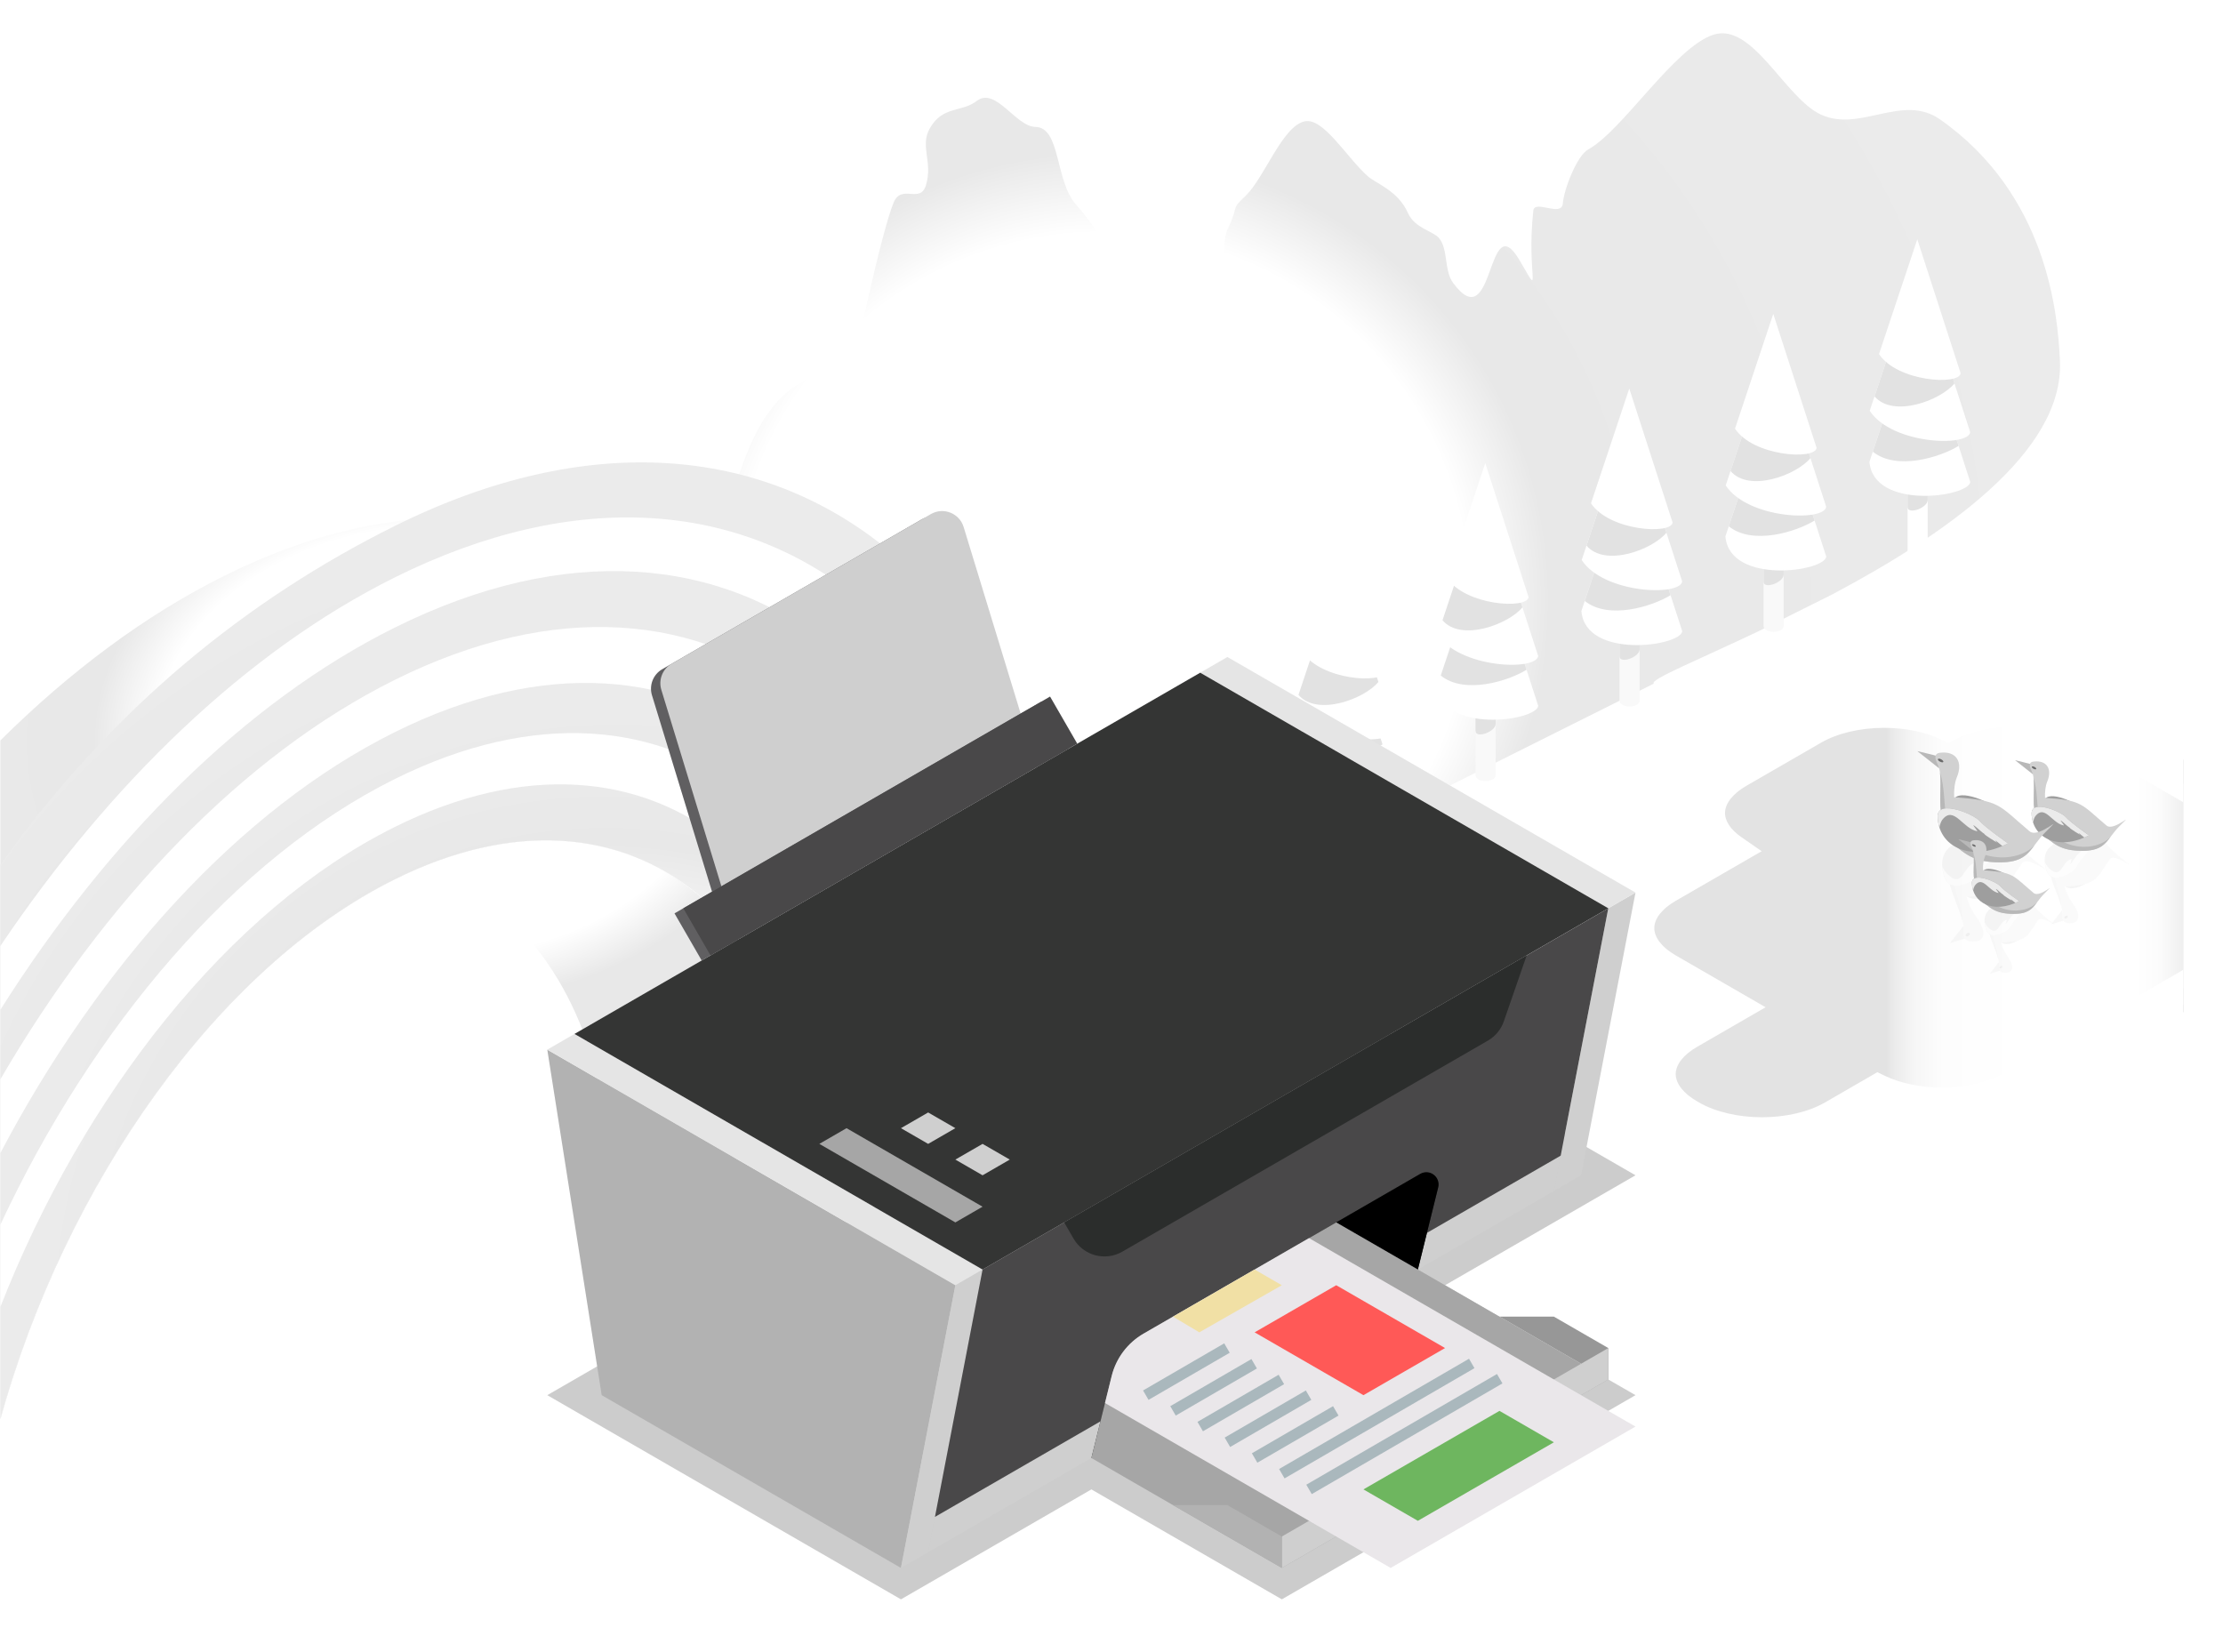 <?xml version="1.0" encoding="utf-8"?>
<!-- Generator: Adobe Illustrator 16.0.0, SVG Export Plug-In . SVG Version: 6.00 Build 0)  -->
<!DOCTYPE svg PUBLIC "-//W3C//DTD SVG 1.0//EN" "http://www.w3.org/TR/2001/REC-SVG-20010904/DTD/svg10.dtd">
<svg version="1.0" id="Layer_1" xmlns="http://www.w3.org/2000/svg" xmlns:xlink="http://www.w3.org/1999/xlink" x="0px" y="0px"
	 width="407.289px" height="302.743px" viewBox="0 0 407.289 302.743" enable-background="new 0 0 407.289 302.743"
	 xml:space="preserve">
<symbol  id="New_Symbol_1" viewBox="-498.445 -498.515 996.891 997.03">
	<polygon opacity="0.2" enable-background="new    " points="498.445,-311.459 174.456,-498.515 0.001,-397.793 -174.458,-498.515 
		-498.445,-311.459 -323.988,-210.739 -498.445,-110.014 -174.458,77.042 	"/>
	<g>
		<path fill="#605F61" d="M332.558,100.835l69.973,228.924c2.805,9.183-1.098,19.087-9.412,23.886L155.633,490.757
			c-11.486,6.635-26.156,0.854-30.035-11.83L58.413,259.11L332.558,100.835z"/>
		<polygon fill="#B2B2B2" points="174.456,-469.738 448.603,-311.459 498.445,5.095 124.611,-210.739 		"/>
		<polygon fill="#CFCFCF" points="174.456,-469.738 149.534,-455.348 99.689,-196.35 124.611,-210.739 		"/>
		<polygon fill="#E5E5E5" points="99.689,-196.35 473.521,19.483 498.445,5.095 124.611,-210.739 		"/>
		<polygon fill="#CFCFCF" points="-423.679,-124.403 -448.603,-110.014 -498.445,148.984 -473.523,134.596 		"/>
		<polygon fill="#E5E5E5" points="-498.445,148.984 -124.611,364.818 -99.688,350.43 -473.523,134.596 		"/>
		<polygon fill="#343534" points="473.521,19.483 -99.688,350.43 -473.523,134.596 99.689,-196.35 		"/>
		<polygon fill="#CFCFCF" points="149.534,-455.348 -423.679,-124.403 -429.911,-92.028 143.304,-422.975 		"/>
		<polygon fill="#494849" points="143.304,-422.975 99.689,-196.35 -473.523,134.596 -429.911,-92.028 		"/>
		<path fill="#2B2D2C" d="M0.001-369.015l-18.598,75.156c-4.043,16.336-14.563,30.318-29.131,38.73L-300.606-109.13
			c-8.771,5.067-19.332-2.877-16.898-12.709l18.438-74.512L0.001-369.015z"/>
		<path fill="#2B2D2C" d="M-398.758,91.431l20.928-60.406c2.578-7.443,7.75-13.705,14.568-17.644l334.904-193.354
			c15.66-9.044,35.688-3.678,44.729,11.985l8.551,14.805L-398.758,91.431z"/>
		<path d="M-299.066-196.35l74.768,43.165l-77.021,44.47c-8.504,4.912-18.74-2.787-16.383-12.32L-299.066-196.35z"/>
		<polygon fill="#979797" points="-473.523,-297.071 -373.834,-239.516 -423.679,-239.516 -473.523,-268.292 		"/>
		<path fill="#A6A6A6" d="M-224.299-153.185l-249.225-143.888l299.066-172.667L0.001-369.015l-18.576,75.066
			c-4.055,16.391-14.613,30.426-29.234,38.87L-224.299-153.185z"/>
		<polygon fill="#CFCFCF" points="-473.523,-297.071 -473.523,-268.292 -174.458,-440.96 -174.458,-469.738 		"/>
		<polygon fill="#B2B2B2" points="-174.458,-469.738 -74.769,-412.182 -124.611,-412.182 -174.458,-440.96 		"/>
		<path fill="#CFCFCF" d="M323.991,105.819l69.971,228.925c2.807,9.18-1.096,19.086-9.412,23.886L147.066,495.74
			c-11.488,6.635-26.158,0.854-30.035-11.83L49.845,264.095L323.991,105.819z"/>
		<polygon fill="#605F61" points="356.982,86.771 381.904,129.938 45.929,323.912 21.006,280.746 		"/>
		<polygon fill="#494849" points="348.913,91.431 373.834,134.596 37.857,328.572 12.937,285.405 		"/>
		<path fill="#EAE7EA" d="M-12.461-318.653l-6.113,24.706c-4.055,16.391-14.613,30.426-29.234,38.87l-151.568,87.505
			l-299.068-172.664l194.395-112.235l29.906-17.267L-12.461-318.653z"/>
		<polygon fill="#A6A6A6" points="124.611,-153.185 249.224,-81.237 224.301,-66.848 99.689,-138.795 		"/>
		<polygon fill="#CFCFCF" points="174.456,-66.848 149.534,-81.237 124.611,-66.848 149.534,-52.459 		"/>
		<polygon fill="#CFCFCF" points="124.611,-95.626 99.689,-110.014 74.767,-95.626 99.689,-81.237 		"/>
		<polygon fill="#6EB65F" points="-299.066,-426.57 -423.679,-354.628 -373.834,-325.848 -249.224,-397.793 		"/>
		<polygon fill="#FF5957" points="-249.224,-311.459 -323.988,-268.292 -224.299,-210.739 -149.534,-253.904 		"/>
		<polygon fill="#F1E0A5" points="-149.534,-196.35 -174.458,-210.739 -98.857,-253.904 -74.769,-239.516 		"/>
		<polygon fill="#AAB8BD" points="-52.347,-315.77 -126.7,-272.604 -121.689,-263.983 -47.342,-307.148 		"/>
		<polygon fill="#AAB8BD" points="-77.269,-330.159 -151.622,-286.992 -146.613,-278.37 -72.265,-321.537 		"/>
		<polygon fill="#AAB8BD" points="-102.191,-344.547 -176.545,-301.38 -171.536,-292.76 -97.188,-335.925 		"/>
		<polygon fill="#AAB8BD" points="-127.113,-358.938 -201.465,-315.77 -196.459,-307.148 -122.109,-350.318 		"/>
		<polygon fill="#AAB8BD" points="-152.038,-373.327 -226.39,-330.159 -221.381,-321.537 -147.032,-364.706 		"/>
		<polygon fill="#AAB8BD" points="-176.961,-387.716 -350.931,-286.712 -345.924,-278.091 -171.954,-379.096 		"/>
		<polygon fill="#AAB8BD" points="-201.883,-402.104 -376.564,-300.688 -371.558,-292.066 -196.877,-393.485 		"/>
	</g>
</symbol>
<symbol  id="New_Symbol_14" viewBox="-996.493 -699.051 1992.985 1398.101">
	<radialGradient id="SVGID_1_" cx="12.602" cy="179.662" r="889.524" gradientUnits="userSpaceOnUse">
		<stop  offset="0.005" style="stop-color:#FFFFFF"/>
		<stop  offset="0.015" style="stop-color:#FFFFFF"/>
		<stop  offset="0.378" style="stop-color:#FFFFFF"/>
		<stop  offset="0.461" style="stop-color:#E8E8E8"/>
		<stop  offset="1" style="stop-color:#EBEBEB"/>
	</radialGradient>
	<path fill="url(#SVGID_1_)" d="M518.203,103.252c-0.035,0.043-0.068,0.084-0.104,0.126c-3.166,3.76,39.375,20.98,96.723,48.176
		l67.322,33.654c101.42,53.874,211.668,129.568,208.117,213.259c-1.85,43.545-11.689,152.795-109.848,221.694
		c-34.348,24.113-73.357-12.163-109.109,4.392c-33.012,15.285-62.588,84.869-98.523,73.182
		c-35.629-11.596-83.479-88.144-114.627-105.035c-10.059-5.461-22.129-35.73-23.328-49.62c-1.104-12.747-25.887,3.927-27.025-6.55
		c-6.525-60.135,9.021-82.462-12.289-45.914c-30.711,52.685-22.701-71.997-61.104-20.367c-8.6,11.562-4.305,30.896-13.066,41.281
		c-5.338,6.336-22.09,8.762-28.379,22.906c-9.189,20.654-29.348,26.892-37.127,33.938c-19.627,17.772-40.379,53.724-57.553,49.979
		c-20.459-4.479-36.852-51.927-54.211-68.391c-14.293-13.562-5.188-7.153-16.342-30.576c-6.49-13.634,0.391-39.92-5.645-54.348
		c-8.207-19.62-42.934,26.938-52.578,11.132c-27.541-45.151-37.768,18.269-80.437,65.722c-19.699,21.92-13.951,70.918-37.389,71.369
		c-18.048,0.342-36.455,37.091-53.765,23.799c-14.126-10.842-31.146-4.119-43.104-25.335c-9.104-16.166,3.14-30.71-3.434-51.987
		c-5.313-17.205-22.322,1.632-29.561-15.752c-11.496-27.598-37.867-151.5-38.763-162.682c-0.065-0.804-60.394,31.871-99.661-77.474
		c-26.219-73-17.755-132.184-73.67-155.246c-4.718-1.945-12.645-3.793-22.645-5.233v-306.69l198.984-99.385L518.203,103.252z"/>
	<polygon fill="none" points="996.492,-664.683 996.492,126.999 780.41,234.95 -80.454,-195.401 927.695,-699.051 	"/>
	
		<radialGradient id="SVGID_2_" cx="-1765.589" cy="5614.822" r="742.847" gradientTransform="matrix(0.921 0 0 0.702 1030.639 -3891.172)" gradientUnits="userSpaceOnUse">
		<stop  offset="0.005" style="stop-color:#FFFFFF"/>
		<stop  offset="0.015" style="stop-color:#FFFFFF"/>
		<stop  offset="0.378" style="stop-color:#FFFFFF"/>
		<stop  offset="0.461" style="stop-color:#E8E8E8"/>
		<stop  offset="1" style="stop-color:#EBEBEB"/>
	</radialGradient>
	<path fill="url(#SVGID_2_)" d="M-791.56,201.897c-72.13-35.881-141.183-87.504-204.933-150.714v-331.319
		c58.029,82.309,128.685,148.844,204.933,186.771C-594.184,4.806-434.172-125.8-434.172-385.087c0-0.119-0.006-0.246-0.006-0.363
		l224.775,111.799c0,0.119,0,0.245,0,0.362C-209.403,149.073-470.04,361.817-791.56,201.897z"/>
	<g>
		<g>
			<path fill="#FFFFFF" d="M763.988,425.772h-8.213c-2.811,0-5.109-2.293-5.109-5.103V224.588c0-7.369,18.428-7.369,18.428,0
				v196.084C769.093,423.479,766.797,425.772,763.988,425.772z"/>
			<path fill="#E2E2E2" d="M763.988,417.144h-8.213c-2.811,0-5.109-2.302-5.109-5.105V265.041c0-7.363,18.428-0.906,18.428,6.458
				v140.539C769.093,414.842,766.797,417.144,763.988,417.144z"/>
			<path fill="#FFFFFF" d="M808.093,287.966l-48.516,150.053l-43.859-131.522C719.468,261.954,806.506,274.107,808.093,287.966z"/>
			<path fill="#E2E2E2" d="M718.804,315.748c21.809-17.658,61.857-5.028,78.604,5.271l-37.83,116.999L718.804,315.748z"/>
			<path fill="#FFFFFF" d="M808.027,333.649l-48.514,150.046l-43.518-130.503C736.275,322.297,806.439,319.785,808.027,333.649z"/>
			<path fill="#E2E2E2" d="M720.396,366.395c17.168-20.095,60.811-3.479,73.211,11.861l-34.094,105.438L720.396,366.395z"/>
			<path fill="#FFFFFF" d="M799.261,387.582l-39.686,122.735l-35.061-105.137C741.109,379.911,797.961,376.241,799.261,387.582z"/>
		</g>
		<g>
			<path fill="#F9F9F9" d="M500.129,289.036h-8.215c-2.809,0-5.107-2.297-5.107-5.106V87.845c0-7.363,18.43-7.363,18.43,0v196.084
				C505.236,286.739,502.938,289.036,500.129,289.036z"/>
			<path fill="#E2E2E2" d="M500.129,280.402h-8.215c-2.809,0-5.107-2.298-5.107-5.103V128.297c0-7.362,18.43-0.899,18.43,6.47V275.3
				C505.236,278.104,502.938,280.402,500.129,280.402z"/>
			<path fill="#FFFFFF" d="M544.234,151.229l-48.516,150.053l-43.859-131.526C455.607,125.218,542.645,137.37,544.234,151.229z"/>
			<path fill="#E2E2E2" d="M454.943,179.007c21.807-17.65,61.859-5.025,78.604,5.274l-37.828,117L454.943,179.007z"/>
			<path fill="#FFFFFF" d="M544.17,196.907l-48.516,150.058l-43.52-130.51C472.418,185.557,542.582,183.05,544.17,196.907z"/>
			<path fill="#E2E2E2" d="M456.537,229.663c17.166-20.101,60.811-3.489,73.209,11.857l-34.092,105.442L456.537,229.663z"/>
			<path fill="#FFFFFF" d="M535.404,250.838l-39.688,122.747l-35.059-105.138C477.248,243.174,534.104,239.499,535.404,250.838z"/>
		</g>
		<g>
			<path fill="#F9F9F9" d="M236.27,152.301h-8.211c-2.813,0-5.109-2.299-5.109-5.106V-48.889c0-7.364,18.43-7.364,18.43,0v196.083
				C241.379,150.003,239.078,152.301,236.27,152.301z"/>
			<path fill="#E2E2E2" d="M236.27,143.669h-8.211c-2.813,0-5.109-2.298-5.109-5.107V-8.437c0-7.363,18.43-0.9,18.43,6.469v140.528
				C241.379,141.371,239.078,143.669,236.27,143.669z"/>
			<path fill="#FFFFFF" d="M280.377,14.495l-48.516,150.052L188,33.021C191.752-11.517,278.787,0.637,280.377,14.495z"/>
			<path fill="#E2E2E2" d="M191.088,42.271c21.807-17.654,61.857-5.024,78.602,5.271l-37.828,117.004L191.088,42.271z"/>
			<path fill="#FFFFFF" d="M280.314,60.172l-48.52,150.06l-43.518-130.51C208.561,48.821,278.722,46.31,280.314,60.172z"/>
			<path fill="#E2E2E2" d="M192.681,92.924c17.164-20.102,60.811-3.485,73.209,11.862L231.794,210.23L192.681,92.924z"/>
			<path fill="#FFFFFF" d="M271.545,114.105l-39.684,122.745l-35.059-105.138C213.392,106.438,270.244,102.766,271.545,114.105z"/>
		</g>
		<g>
			<path fill="#F9F9F9" d="M632.061,357.413h-8.215c-2.809,0-5.107-2.303-5.107-5.105V156.223c0-7.37,18.426-7.37,18.426,0v196.084
				C637.164,355.11,634.869,357.413,632.061,357.413z"/>
			<path fill="#E2E2E2" d="M632.061,348.774h-8.215c-2.809,0-5.107-2.297-5.107-5.107V196.678c0-7.37,18.426-0.907,18.426,6.457
				v140.532C637.164,346.478,634.869,348.774,632.061,348.774z"/>
			<path fill="#FFFFFF" d="M676.167,219.601L627.65,369.653l-43.861-131.527C587.542,193.59,674.576,205.743,676.167,219.601z"/>
			<path fill="#E2E2E2" d="M586.875,247.374c21.807-17.646,61.859-5.02,78.604,5.281l-37.828,116.998L586.875,247.374z"/>
			<path fill="#FFFFFF" d="M676.102,265.28l-48.516,150.051l-43.52-130.504C604.347,253.929,674.511,251.417,676.102,265.28z"/>
			<path fill="#E2E2E2" d="M588.47,298.03c17.164-20.101,60.809-3.489,73.207,11.857L627.585,415.33L588.47,298.03z"/>
			<path fill="#FFFFFF" d="M667.336,319.206l-39.688,122.741L592.589,336.82C609.179,311.541,666.035,307.878,667.336,319.206z"/>
		</g>
		<g>
			<path fill="#F9F9F9" d="M368.203,220.674h-8.219c-2.805,0-5.104-2.304-5.104-5.106V19.483c0-7.363,18.43-7.363,18.43,0v196.084
				C373.311,218.371,371.008,220.674,368.203,220.674z"/>
			<path fill="#E2E2E2" d="M368.203,212.036h-8.219c-2.805,0-5.104-2.298-5.104-5.107V59.938c0-7.364,18.43-0.907,18.43,6.462
				v140.528C373.311,209.738,371.008,212.036,368.203,212.036z"/>
			<path fill="#FFFFFF" d="M412.306,82.862l-48.516,150.053l-43.859-131.521C323.681,56.851,410.718,69.004,412.306,82.862z"/>
			<path fill="#E2E2E2" d="M323.017,110.646c21.809-17.656,61.859-5.026,78.604,5.274l-37.83,116.994L323.017,110.646z"/>
			<path fill="#FFFFFF" d="M412.244,128.547L363.729,278.6l-43.52-130.506C340.488,117.19,410.652,114.688,412.244,128.547z"/>
			<path fill="#E2E2E2" d="M324.611,161.291c17.166-20.101,60.811-3.484,73.209,11.856l-34.092,105.451L324.611,161.291z"/>
			<path fill="#FFFFFF" d="M403.479,182.473l-39.688,122.74l-35.058-105.126C345.322,174.808,402.174,171.138,403.479,182.473z"/>
		</g>
	</g>
	<g>
		
			<radialGradient id="SVGID_3_" cx="-266.405" cy="-670.344" r="706.31" gradientTransform="matrix(1.01 0 0 1.01 -164.096 207.833)" gradientUnits="userSpaceOnUse">
			<stop  offset="0.005" style="stop-color:#FFFFFF"/>
			<stop  offset="0.021" style="stop-color:#FFFFFF"/>
			<stop  offset="0.606" style="stop-color:#FFFFFF"/>
			<stop  offset="0.833" style="stop-color:#E8E8E8"/>
			<stop  offset="1" style="stop-color:#EBEBEB"/>
		</radialGradient>
		<path fill="url(#SVGID_3_)" d="M-635.372,247.59C-769.42,180.917-893.792,81.289-996.491-62.532v-507.854
			c59.431,214.45,198.739,413.49,361.119,494.263C-418.976,31.509-243.55-111.685-243.55-395.944c0-0.142-0.005-0.271-0.005-0.403
			L2.872-273.779c0,0.135,0.006,0.267,0.006,0.402C2.878,189.672-282.878,422.916-635.372,247.59z"/>
		<path fill="#FFFFFF" d="M-635.372,200.44c-135.474-67.379-260.492-188.321-361.119-337.535v-433.29
			c59.431,214.449,198.739,413.489,361.119,494.262C-418.976,31.509-243.55-111.685-243.55-395.944c0-0.142-0.005-0.271-0.005-0.403
			L-33.018-291.63c0,0.133,0.006,0.263,0.006,0.403C-33.012,145.787-302.699,365.906-635.372,200.44z"/>
		
			<radialGradient id="SVGID_4_" cx="-268.627" cy="-681.88" r="626.225" gradientTransform="matrix(1.01 0 0 1.01 -164.096 207.833)" gradientUnits="userSpaceOnUse">
			<stop  offset="0.005" style="stop-color:#FFFFFF"/>
			<stop  offset="0.021" style="stop-color:#FFFFFF"/>
			<stop  offset="0.606" style="stop-color:#FFFFFF"/>
			<stop  offset="0.833" style="stop-color:#E8E8E8"/>
			<stop  offset="1" style="stop-color:#EBEBEB"/>
		</radialGradient>
		<path fill="url(#SVGID_4_)" d="M-635.372,154.495c-137.193-68.241-263.01-194.782-361.119-350.042v-374.838
			c59.431,214.449,198.739,413.489,361.119,494.262C-418.976,31.509-243.55-111.685-243.55-395.944c0-0.142-0.005-0.271-0.005-0.403
			l175.559,87.319c0,0.134,0.004,0.267,0.004,0.401C-67.992,103.009-322.015,310.358-635.372,154.495z"/>
		<path fill="#FFFFFF" d="M-635.372,106.592c-139.482-69.377-266.373-203.183-361.12-365.859v-311.117
			c59.432,214.449,198.74,413.489,361.12,494.262C-418.976,31.509-243.55-111.685-243.55-395.944c0-0.142-0.005-0.271-0.005-0.403
			l139.093,69.181c0,0.143,0.005,0.271,0.005,0.408C-104.457,58.41-342.159,252.43-635.372,106.592z"/>
		
			<radialGradient id="SVGID_5_" cx="-264.274" cy="-671.404" r="545.905" gradientTransform="matrix(1.01 0 0 1.01 -164.096 207.833)" gradientUnits="userSpaceOnUse">
			<stop  offset="0.005" style="stop-color:#FFFFFF"/>
			<stop  offset="0.021" style="stop-color:#FFFFFF"/>
			<stop  offset="0.606" style="stop-color:#FFFFFF"/>
			<stop  offset="0.833" style="stop-color:#E8E8E8"/>
			<stop  offset="1" style="stop-color:#EBEBEB"/>
		</radialGradient>
		<path fill="url(#SVGID_5_)" d="M-635.372,58.69c-142.492-70.876-270.886-213.954-361.12-385.526v-243.549
			c59.432,214.449,198.74,413.489,361.12,494.262C-418.976,31.509-243.55-111.685-243.55-395.944c0-0.142-0.005-0.271-0.005-0.403
			l102.627,51.042c0,0.136,0.006,0.271,0.006,0.403C-140.922,13.82-362.296,194.511-635.372,58.69z"/>
		<path fill="#FFFFFF" d="M-635.372,15.727c-146.202-72.72-276.514-226.822-361.12-408.206v-177.905
			c59.432,214.449,198.74,413.489,361.12,494.262C-418.976,31.509-243.55-111.685-243.55-395.944c0-0.142-0.005-0.271-0.005-0.403
			l69.919,34.776c0,0.136,0.005,0.266,0.005,0.403C-173.631-26.185-380.363,142.557-635.372,15.727z"/>
		
			<radialGradient id="SVGID_6_" cx="-274.94" cy="-676.773" r="513.832" gradientTransform="matrix(1.01 0 0 1.01 -164.096 207.833)" gradientUnits="userSpaceOnUse">
			<stop  offset="0.005" style="stop-color:#FFFFFF"/>
			<stop  offset="0.021" style="stop-color:#FFFFFF"/>
			<stop  offset="0.606" style="stop-color:#FFFFFF"/>
			<stop  offset="0.833" style="stop-color:#E8E8E8"/>
			<stop  offset="1" style="stop-color:#EBEBEB"/>
		</radialGradient>
		<path fill="url(#SVGID_6_)" d="M-635.372-28.179C-787.1-103.642-920.396-273.592-996.491-467.767v-102.618
			c59.431,214.449,198.739,413.489,361.119,494.262C-418.976,31.509-243.55-111.685-243.55-395.944c0-0.142-0.005-0.271-0.005-0.403
			l36.497,18.151c0,0.137,0.006,0.271,0.006,0.403C-207.052-67.051-398.817,89.482-635.372-28.179z"/>
	</g>
</symbol>
<g id="Layer_3">
	<g>
		<rect x="-69" y="-49.743" fill="#FFFFFF" width="567" height="406"/>
	</g>
</g>
<g id="Layer_2">
	<g id="New_Symbol_5">
	</g>
	<g>
		<g>
			<defs>
				<rect id="SVGID_7_" x="0" y="4.257" width="400" height="400"/>
			</defs>
			<clipPath id="SVGID_8_">
				<use xlink:href="#SVGID_7_"  overflow="visible"/>
			</clipPath>
			<g transform="matrix(1 0 0 1 1.525879e-005 1.525879e-005)" clip-path="url(#SVGID_8_)">
				
					<use xlink:href="#New_Symbol_14"  width="1992.985" height="1398.101" id="XMLID_106_" x="-996.493" y="-699.051" transform="matrix(0.2 0 0 -0.2 199.365 145.909)" overflow="visible"/>
			</g>
		</g>
		<g>
			<defs>
				<rect id="SVGID_9_" x="0" y="4.257" width="400" height="400"/>
			</defs>
			<clipPath id="SVGID_10_">
				<use xlink:href="#SVGID_9_"  overflow="visible"/>
			</clipPath>
			<g clip-path="url(#SVGID_10_)">
				<path fill="#B0B0B0" d="M322.83,211.44c-5.571,0-10.856-1.279-14.878-3.6l-0.395-0.229c-4.615-2.662-7.263-6.604-7.263-10.807
					c0-4.204,2.646-8.143,7.265-10.807l2.481-1.436l-6.409-3.697c-4.617-2.666-7.267-6.605-7.267-10.807
					c0-4.206,2.649-8.141,7.267-10.811l7.538-4.348c-1.291-1.947-1.932-4.103-1.838-6.342c0.172-4.094,2.744-7.785,7.256-10.392
					l13.74-7.932c4.021-2.322,9.301-3.598,14.868-3.598c4.159,0,8.245,0.734,11.7,2.081c3.581-1.495,7.857-2.312,12.257-2.312
					c5.572,0,10.854,1.281,14.875,3.604l31.437,18.15c2.492-0.59,5.182-0.898,7.871-0.898c5.569,0,10.852,1.281,14.871,3.601
					l0.391,0.228c4.619,2.665,7.27,6.606,7.27,10.807c-0.006,4.204-2.65,8.141-7.265,10.805l-13.743,7.934
					c-4.017,2.322-9.3,3.602-14.867,3.602l0,0c-2.311,0-4.568-0.219-6.735-0.648l-32.577,18.81
					c-4.021,2.319-9.298,3.601-14.869,3.601c-4.066,0-8.057-0.701-11.467-1.994l-6.641,3.834
					C333.682,210.161,328.398,211.44,322.83,211.44z"/>
				<path fill="#FFFFFF" d="M317.7,215.028c-6.007,0-11.686-1.371-15.991-3.859l-0.439-0.252c-4.88-2.817-7.569-6.777-7.57-11.148
					c0-4.37,2.689-8.331,7.573-11.15l4.144-2.389l-8.485-4.9c-4.886-2.816-7.573-6.779-7.573-11.152
					c0-4.368,2.692-8.327,7.573-11.145l9.228-5.33c-1.711-2.2-2.563-4.681-2.458-7.263c0.171-4.202,2.859-8.012,7.564-10.729
					l15.2-8.776c4.306-2.487,9.985-3.855,15.985-3.855c4.63,0,9.16,0.836,12.949,2.375c3.91-1.702,8.657-2.626,13.548-2.626
					c6,0,11.68,1.367,15.989,3.854l35.097,20.265c2.783-0.691,5.812-1.054,8.848-1.054c6.001,0,11.68,1.373,15.987,3.859
					l0.429,0.247c4.889,2.824,7.578,6.785,7.578,11.156s-2.688,8.332-7.57,11.148l-15.2,8.775
					c-4.308,2.489-9.983,3.856-15.981,3.856h-0.002c-2.613,0-5.168-0.259-7.604-0.769l-36.342,20.984
					c-4.311,2.488-9.985,3.857-15.988,3.857c-4.551,0-9.008-0.811-12.764-2.301l-7.732,4.463
					C329.383,213.657,323.702,215.028,317.7,215.028z"/>
				<path fill="#FFFFFF" d="M419.567,150.512l-36.289-20.951c-7.612-4.397-19.897-4.549-27.831-0.454
					c-7.938-3.832-19.875-3.601-27.324,0.705l-15.201,8.773c-7.443,4.298-7.854,11.175-1.239,15.761l-13.091,7.561
					c-7.885,4.551-7.885,11.998,0,16.549l13.461,7.773l-9.119,5.266c-7.878,4.551-7.878,11.996,0,16.547l0.434,0.25
					c7.883,4.551,20.781,4.551,28.663,0l9.185-5.301c7.94,3.816,19.854,3.584,27.298-0.713l37.47-21.639
					c7.423,1.863,16.417,1.057,22.461-2.434l15.201-8.781c7.883-4.549,7.883-11.991,0-16.545l-0.434-0.25
					C436.841,148.953,427.192,148.247,419.567,150.512z"/>
				<path fill="#FFFFFF" d="M414.916,152.28l-32.804-18.944c-6.881-3.967-17.989-4.107-25.162-0.403
					c-7.18-3.464-17.964-3.258-24.7,0.633l-13.739,7.933c-6.728,3.886-7.103,10.103-1.12,14.246l-11.832,6.834
					c-7.128,4.115-7.128,10.846,0,14.963l12.167,7.023l-8.244,4.764c-7.123,4.112-7.123,10.844,0,14.957l0.392,0.229
					c7.127,4.113,18.786,4.113,25.907,0l8.302-4.795c7.185,3.453,17.951,3.236,24.678-0.646l33.874-19.559
					c6.707,1.684,14.839,0.957,20.305-2.202l13.74-7.935c7.126-4.113,7.126-10.846,0-14.959l-0.396-0.227
					C430.528,150.865,421.81,150.23,414.916,152.28z"/>
				
					<linearGradient id="SVGID_11_" gradientUnits="userSpaceOnUse" x1="-1461.068" y1="2746.849" x2="-1388.526" y2="2746.849" gradientTransform="matrix(1 0 0 -1 1806.247 2915.774)">
					<stop  offset="0.005" style="stop-color:#E3E3E3"/>
					<stop  offset="0.026" style="stop-color:#EBEBEB"/>
					<stop  offset="0.077" style="stop-color:#F6F6F6"/>
					<stop  offset="0.149" style="stop-color:#FDFDFD"/>
					<stop  offset="0.349" style="stop-color:#FFFFFF"/>
					<stop  offset="0.608" style="stop-color:#FFFFFF"/>
					<stop  offset="0.637" style="stop-color:#FFFFFF"/>
					<stop  offset="0.699" style="stop-color:#FBFBFB"/>
					<stop  offset="0.767" style="stop-color:#EDEDED"/>
					<stop  offset="0.838" style="stop-color:#D8D8D8"/>
					<stop  offset="0.91" style="stop-color:#B9B9B9"/>
					<stop  offset="0.984" style="stop-color:#929292"/>
					<stop  offset="1" style="stop-color:#888888"/>
				</linearGradient>
				<path fill="url(#SVGID_11_)" d="M322.83,204.717c-4.347,0-8.543-0.983-11.517-2.699l-0.394-0.229
					c-2.479-1.432-3.902-3.25-3.902-4.986s1.423-3.553,3.902-4.979l12.568-7.262l-16.49-9.52c-2.484-1.432-3.904-3.248-3.904-4.984
					c0-1.734,1.42-3.553,3.904-4.986l15.769-9.104l-3.735-2.59c-1.984-1.379-3.042-2.991-2.979-4.543
					c0.069-1.686,1.491-3.453,3.899-4.845l13.74-7.931c2.971-1.714,7.166-2.697,11.506-2.697c3.885,0,7.613,0.767,10.502,2.161
					l1.293,0.625l1.283-0.659c2.942-1.52,6.807-2.356,10.879-2.356c4.348,0,8.545,0.984,11.514,2.698l33.88,19.563l1.189-0.352
					c2.318-0.693,4.942-1.053,7.599-1.053c4.346,0,8.541,0.979,11.51,2.697l0.391,0.223c2.483,1.434,3.906,3.252,3.906,4.987
					c0,1.737-1.422,3.552-3.906,4.981l-13.738,7.937c-2.97,1.716-7.162,2.694-11.506,2.694l0,0c-2.287,0-4.588-0.271-6.654-0.789
					l-1.135-0.288l-34.884,20.146c-2.969,1.715-7.164,2.696-11.509,2.696c-3.87,0-7.591-0.765-10.479-2.153l-1.369-0.66
					l-9.619,5.557C331.371,203.734,327.174,204.717,322.83,204.717z"/>
				<g>
					<g opacity="0.1">
						<path fill="#9E9E9E" d="M377.8,161.635c1.016,2.51,5.01,0.211,5.403-0.752c0.394-0.967,2.619-3.342,2.619-3.342
							C379.564,154.588,376.19,157.139,377.8,161.635z"/>
						<path fill="#B8B8B8" d="M378.261,168.61c-0.223,0.104-2.469,0.756-2.469,0.756l2.018-2.586L378.261,168.61z"/>
						<path fill="#D1D1D1" d="M378.261,162.48c6.152-0.493,5.535-1.151,8.353-5.085c0.861-1.204,6.21,3.109,2.005-0.202
							c-2.845-2.239-3.705-4.435-7.682-4.435c-3.581,0-4.375,1.188-5.872,3.646c-0.426,0.704-0.022,2.141,0.625,3.445
							c-0.067,1.436,1.823,4.854,2.119,6.93c0.092,0.646-0.349,2.168,0.96,2.338c2.342,0.303,2.625-1.408,0.927-3.685
							C379.113,164.65,378.582,163.479,378.261,162.48z"/>
						<path fill="#B8B8B8" d="M386.561,155.348c-1.526-1.461-2.774-2.588-5.624-2.588c-3.581,0-4.375,1.188-5.872,3.646
							c-0.426,0.703-0.022,2.141,0.625,3.444c-0.062,1.298,1.484,4.229,1.996,6.312c-0.136-2.326-1.33-4.972-1.411-6.285
							C375.808,152.366,383.094,152.389,386.561,155.348z"/>
						<path fill="#9E9E9E" d="M375.013,159.689c1.017,2.511,5.012,0.211,5.404-0.753c0.394-0.967,2.619-3.342,2.619-3.342
							C376.78,152.643,373.405,155.192,375.013,159.689z"/>
						
							<ellipse transform="matrix(0.826 -0.564 0.564 0.826 -28.791 242.753)" fill="#6B6B6B" cx="378.44" cy="167.968" rx="0.358" ry="0.225"/>
						<path fill="#EBEBEB" d="M374.629,157.965c0.231,0.445,0.561,0.922,0.824,1.166c2.354,2.17,2.241-1.342,4.099-1.732
							c0.063,0.143-0.603,1.568,0.132,0.525c0.191-0.274,0.445-0.717,0.664-0.898c-0.062-0.207,1.275-1.332,1.269-1.328
							c-0.023,0.008-0.44,0.875,0.37-0.3c0.049-0.071,0.098-0.14,0.145-0.2c0.295,0.119,0.597,0.25,0.904,0.396
							c0,0-2.225,2.375-2.617,3.342c-0.395,0.965-4.39,3.264-5.405,0.753C374.795,159.075,374.668,158.499,374.629,157.965z"/>
					</g>
					<g>
						<path fill="#9E9E9E" d="M374.512,147.021c0.112-2.51,5.446-0.21,6.269,0.753c0.823,0.966,4.233,3.342,4.233,3.342
							C379.293,154.068,374.543,151.518,374.512,147.021z"/>
						<path fill="#B8B8B8" d="M372.22,140.047c-0.29-0.104-3.03-0.757-3.03-0.757l3.267,2.585L372.22,140.047z"/>
						<path fill="#D1D1D1" d="M374.682,146.177c6.991,0.493,6.575,1.151,11.266,5.085c1.435,1.204,5.607-3.109,2.294,0.202
							c-2.24,2.24-2.31,4.433-6.699,4.433c-3.953,0-5.309-1.186-7.946-3.646c-0.753-0.702-0.888-2.138-0.694-3.442
							c-0.652-1.436,0.061-4.854-0.445-6.931c-0.158-0.645-1.257-2.166,0.122-2.335c2.464-0.304,3.462,1.405,2.503,3.681
							C374.752,144.008,374.635,145.177,374.682,146.177z"/>
						<path fill="#B8B8B8" d="M386.711,153.309c-1.097,1.462-2.023,2.588-5.168,2.588c-3.953,0-5.309-1.186-7.946-3.646
							c-0.753-0.702-0.888-2.138-0.694-3.442c-0.591-1.298-0.061-4.229-0.333-6.313c0.784,2.328,0.529,4.972,0.967,6.285
							C376.039,156.292,384.072,156.268,386.711,153.309z"/>
						<path fill="#9E9E9E" d="M372.219,148.968c0.113-2.511,5.447-0.212,6.27,0.753c0.823,0.965,4.234,3.342,4.234,3.342
							C377,156.014,372.25,153.465,372.219,148.968z"/>
						<path fill="#6B6B6B" d="M372.731,140.508c-0.226-0.111-0.437-0.118-0.473-0.018c-0.036,0.102,0.116,0.278,0.341,0.39
							c0.225,0.11,0.438,0.118,0.473,0.016C373.108,140.795,372.957,140.62,372.731,140.508z"/>
						<path fill="#EBEBEB" d="M372.486,150.69c0.077-0.444,0.248-0.922,0.441-1.166c1.728-2.168,3.015,1.344,5.221,1.732
							c0.014-0.142-1.293-1.566-0.064-0.524c0.32,0.273,0.78,0.717,1.094,0.898c0.018,0.207,1.943,1.333,1.936,1.328
							c-0.031-0.008-0.84-0.875,0.527,0.301c0.083,0.072,0.162,0.139,0.241,0.201c0.276-0.119,0.558-0.25,0.84-0.396
							c0,0-3.411-2.377-4.234-3.342c-0.821-0.965-6.155-3.265-6.27-0.753C372.223,149.582,372.316,150.16,372.486,150.69z"/>
					</g>
				</g>
				<g>
					<g opacity="0.1">
						<path fill="#9E9E9E" d="M359.737,163.299c1.247,3.082,6.152,0.26,6.636-0.924c0.481-1.186,3.213-4.103,3.213-4.103
							C361.905,154.653,357.764,157.78,359.737,163.299z"/>
						<path fill="#B8B8B8" d="M360.305,171.862c-0.274,0.127-3.03,0.93-3.03,0.93l2.477-3.176L360.305,171.862z"/>
						<path fill="#D1D1D1" d="M360.305,164.334c7.552-0.604,6.794-1.41,10.252-6.24c1.057-1.477,7.624,3.816,2.461-0.245
							c-3.492-2.75-4.549-5.442-9.431-5.442c-4.395,0-5.369,1.455-7.205,4.475c-0.524,0.861-0.029,2.627,0.767,4.228
							c-0.083,1.761,2.237,5.96,2.601,8.509c0.113,0.791-0.428,2.66,1.182,2.866c2.873,0.372,3.22-1.726,1.137-4.521
							C361.351,167,360.697,165.563,360.305,164.334z"/>
						<path fill="#B8B8B8" d="M370.492,155.583c-1.871-1.795-3.406-3.176-6.902-3.176c-4.396,0-5.37,1.455-7.206,4.475
							c-0.524,0.861-0.029,2.627,0.767,4.228c-0.077,1.595,1.822,5.19,2.45,7.747c-0.167-2.855-1.632-6.102-1.731-7.713
							C357.295,151.92,366.236,151.952,370.492,155.583z"/>
						<path fill="#9E9E9E" d="M356.318,160.911c1.247,3.082,6.151,0.26,6.634-0.924c0.483-1.186,3.214-4.102,3.214-4.102
							C358.487,152.264,354.345,155.391,356.318,160.911z"/>
						
							<ellipse transform="matrix(0.825 -0.565 0.565 0.825 -33.563 233.813)" fill="#6B6B6B" cx="360.532" cy="171.068" rx="0.44" ry="0.276"/>
						<path fill="#EBEBEB" d="M355.846,158.795c0.285,0.545,0.688,1.133,1.012,1.431c2.89,2.663,2.751-1.646,5.031-2.126
							c0.077,0.175-0.738,1.924,0.162,0.643c0.234-0.334,0.548-0.879,0.814-1.099c-0.075-0.257,1.565-1.638,1.558-1.634
							c-0.03,0.013-0.542,1.074,0.453-0.365c0.061-0.088,0.119-0.171,0.178-0.248c0.361,0.146,0.732,0.309,1.111,0.486
							c0,0-2.73,2.916-3.213,4.104c-0.482,1.184-5.388,4.004-6.635,0.922C356.05,160.157,355.895,159.448,355.846,158.795z"/>
					</g>
					<g>
						<path fill="#9E9E9E" d="M357.817,147.114c0.14-3.082,6.687-0.26,7.696,0.925c1.01,1.187,5.195,4.104,5.195,4.104
							C363.686,155.762,357.856,152.635,357.817,147.114z"/>
						<path fill="#B8B8B8" d="M355.006,138.555c-0.355-0.129-3.721-0.93-3.721-0.93l4.01,3.174L355.006,138.555z"/>
						<path fill="#D1D1D1" d="M358.027,146.08c8.581,0.602,8.068,1.41,13.827,6.241c1.761,1.477,6.882-3.819,2.815,0.246
							c-2.75,2.748-2.834,5.441-8.223,5.441c-4.852,0-6.515-1.457-9.754-4.477c-0.925-0.863-1.087-2.625-0.851-4.227
							c-0.8-1.759,0.075-5.958-0.548-8.508c-0.192-0.791-1.541-2.659,0.15-2.868c3.023-0.371,4.249,1.724,3.072,4.522
							C358.112,143.415,357.968,144.848,358.027,146.08z"/>
						<path fill="#B8B8B8" d="M372.791,154.834c-1.345,1.793-2.483,3.174-6.344,3.174c-4.852,0-6.515-1.457-9.754-4.477
							c-0.925-0.863-1.087-2.625-0.851-4.227c-0.726-1.595-0.075-5.19-0.409-7.747c0.963,2.855,0.65,6.1,1.188,7.714
							C359.692,158.493,369.552,158.463,372.791,154.834z"/>
						<path fill="#9E9E9E" d="M355.004,149.504c0.139-3.082,6.687-0.262,7.694,0.924c1.011,1.187,5.196,4.104,5.196,4.104
							C360.873,158.153,355.043,155.024,355.004,149.504z"/>
						<path fill="#6B6B6B" d="M355.633,139.12c-0.275-0.138-0.535-0.146-0.58-0.021c-0.045,0.127,0.143,0.339,0.418,0.475
							c0.277,0.139,0.536,0.147,0.581,0.021S355.909,139.257,355.633,139.12z"/>
						<path fill="#EBEBEB" d="M355.332,151.62c0.096-0.544,0.306-1.134,0.543-1.432c2.121-2.664,3.699,1.649,6.408,2.128
							c0.017-0.174-1.587-1.925-0.078-0.645c0.395,0.335,0.957,0.88,1.342,1.1c0.02,0.257,2.385,1.636,2.373,1.634
							c-0.036-0.013-1.027-1.074,0.649,0.364c0.101,0.086,0.198,0.171,0.294,0.251c0.342-0.148,0.686-0.311,1.032-0.488
							c0,0-4.187-2.917-5.196-4.104c-1.009-1.186-7.557-4.005-7.695-0.924C355.009,150.257,355.123,150.966,355.332,151.62z"/>
					</g>
				</g>
				<g>
					<g opacity="0.1">
						<path fill="#9E9E9E" d="M366.219,172.04c0.837,2.072,4.13,0.176,4.455-0.619c0.325-0.797,2.157-2.756,2.157-2.756
							C367.675,166.232,364.893,168.333,366.219,172.04z"/>
						<path fill="#B8B8B8" d="M366.6,177.79c-0.185,0.086-2.035,0.625-2.035,0.625l1.662-2.133L366.6,177.79z"/>
						<path fill="#D1D1D1" d="M366.599,172.735c5.072-0.404,4.563-0.947,6.885-4.191c0.71-0.992,5.12,2.564,1.653-0.164
							c-2.345-1.848-3.056-3.656-6.332-3.656c-2.952,0-3.607,0.979-4.84,3.007c-0.353,0.579-0.021,1.765,0.515,2.837
							c-0.056,1.182,1.502,4.002,1.746,5.715c0.076,0.53-0.287,1.785,0.793,1.926c1.93,0.248,2.163-1.158,0.764-3.037
							C367.302,174.526,366.863,173.562,366.599,172.735z"/>
						<path fill="#B8B8B8" d="M373.44,166.856c-1.257-1.205-2.288-2.132-4.635-2.132c-2.952,0-3.607,0.979-4.84,3.007
							c-0.353,0.579-0.021,1.766,0.515,2.838c-0.05,1.071,1.225,3.484,1.646,5.203c-0.113-1.918-1.098-4.096-1.164-5.18
							C364.578,164.399,370.584,164.418,373.44,166.856z"/>
						<path fill="#9E9E9E" d="M363.922,170.435c0.839,2.069,4.133,0.177,4.457-0.62c0.323-0.796,2.157-2.756,2.157-2.756
							C365.379,164.627,362.597,166.728,363.922,170.435z"/>
						
							<ellipse transform="matrix(0.824 -0.566 0.566 0.824 -35.91 238.747)" fill="#6B6B6B" cx="366.736" cy="177.236" rx="0.295" ry="0.186"/>
						<path fill="#EBEBEB" d="M363.605,169.014c0.189,0.367,0.463,0.764,0.68,0.962c1.94,1.79,1.848-1.108,3.379-1.429
							c0.053,0.117-0.496,1.291,0.108,0.433c0.158-0.226,0.368-0.593,0.547-0.737c-0.05-0.174,1.052-1.101,1.046-1.099
							c-0.021,0.009-0.363,0.722,0.305-0.245c0.041-0.059,0.08-0.115,0.119-0.168c0.242,0.1,0.491,0.208,0.746,0.327
							c0,0-1.833,1.959-2.158,2.756c-0.323,0.796-3.617,2.69-4.455,0.62C363.742,169.928,363.637,169.454,363.605,169.014z"/>
					</g>
					<g>
						<path fill="#9E9E9E" d="M363.177,160.135c0.093-2.069,4.49-0.174,5.168,0.621s3.488,2.754,3.488,2.754
							C367.119,165.944,363.203,163.842,363.177,160.135z"/>
						<path fill="#B8B8B8" d="M361.289,154.387c-0.237-0.088-2.498-0.625-2.498-0.625l2.692,2.132L361.289,154.387z"/>
						<path fill="#D1D1D1" d="M363.318,159.441c5.764,0.403,5.418,0.946,9.286,4.19c1.183,0.992,4.621-2.564,1.892,0.164
							c-1.848,1.847-1.904,3.656-5.522,3.656c-3.259,0-4.376-0.98-6.55-3.006c-0.621-0.58-0.73-1.766-0.572-2.838
							c-0.538-1.184,0.051-4.003-0.367-5.714c-0.13-0.53-1.036-1.786,0.1-1.925c2.031-0.25,2.854,1.156,2.063,3.035
							C363.375,157.65,363.278,158.614,363.318,159.441z"/>
						<path fill="#B8B8B8" d="M373.234,165.319c-0.904,1.205-1.668,2.135-4.261,2.135c-3.259,0-4.376-0.98-6.55-3.008
							c-0.621-0.578-0.73-1.766-0.572-2.837c-0.487-1.073-0.05-3.485-0.273-5.202c0.646,1.916,0.437,4.096,0.797,5.178
							C364.437,167.778,371.059,167.756,373.234,165.319z"/>
						<path fill="#9E9E9E" d="M361.289,161.741c0.092-2.07,4.489-0.175,5.168,0.621c0.678,0.795,3.488,2.754,3.488,2.754
							C365.229,167.547,361.313,165.448,361.289,161.741z"/>
						<path fill="#6B6B6B" d="M361.711,154.767c-0.187-0.093-0.359-0.099-0.391-0.015c-0.029,0.086,0.096,0.228,0.281,0.32
							c0.185,0.092,0.359,0.1,0.39,0.014S361.896,154.859,361.711,154.767z"/>
						<path fill="#EBEBEB" d="M361.509,163.163c0.063-0.367,0.204-0.763,0.364-0.963c1.424-1.789,2.484,1.107,4.304,1.428
							c0.011-0.115-1.066-1.291-0.054-0.432c0.266,0.227,0.644,0.594,0.901,0.738c0.015,0.173,1.603,1.1,1.595,1.098
							c-0.024-0.009-0.689-0.722,0.437,0.246c0.067,0.057,0.133,0.113,0.196,0.166c0.229-0.098,0.461-0.207,0.693-0.328
							c0,0-2.812-1.959-3.488-2.754c-0.679-0.795-5.076-2.689-5.168-0.621C361.291,162.247,361.368,162.723,361.509,163.163z"/>
					</g>
				</g>
			</g>
		</g>
	</g>
	
		<use xlink:href="#New_Symbol_1"  width="996.891" height="997.03" id="XMLID_105_" x="-498.445" y="-498.515" transform="matrix(-0.2 0 0 -0.2 199.96 193.346)" overflow="visible"/>
	<g id="New_Symbol_78">
	</g>
	<g id="New_Symbol_78_1_">
	</g>
</g>
</svg>
